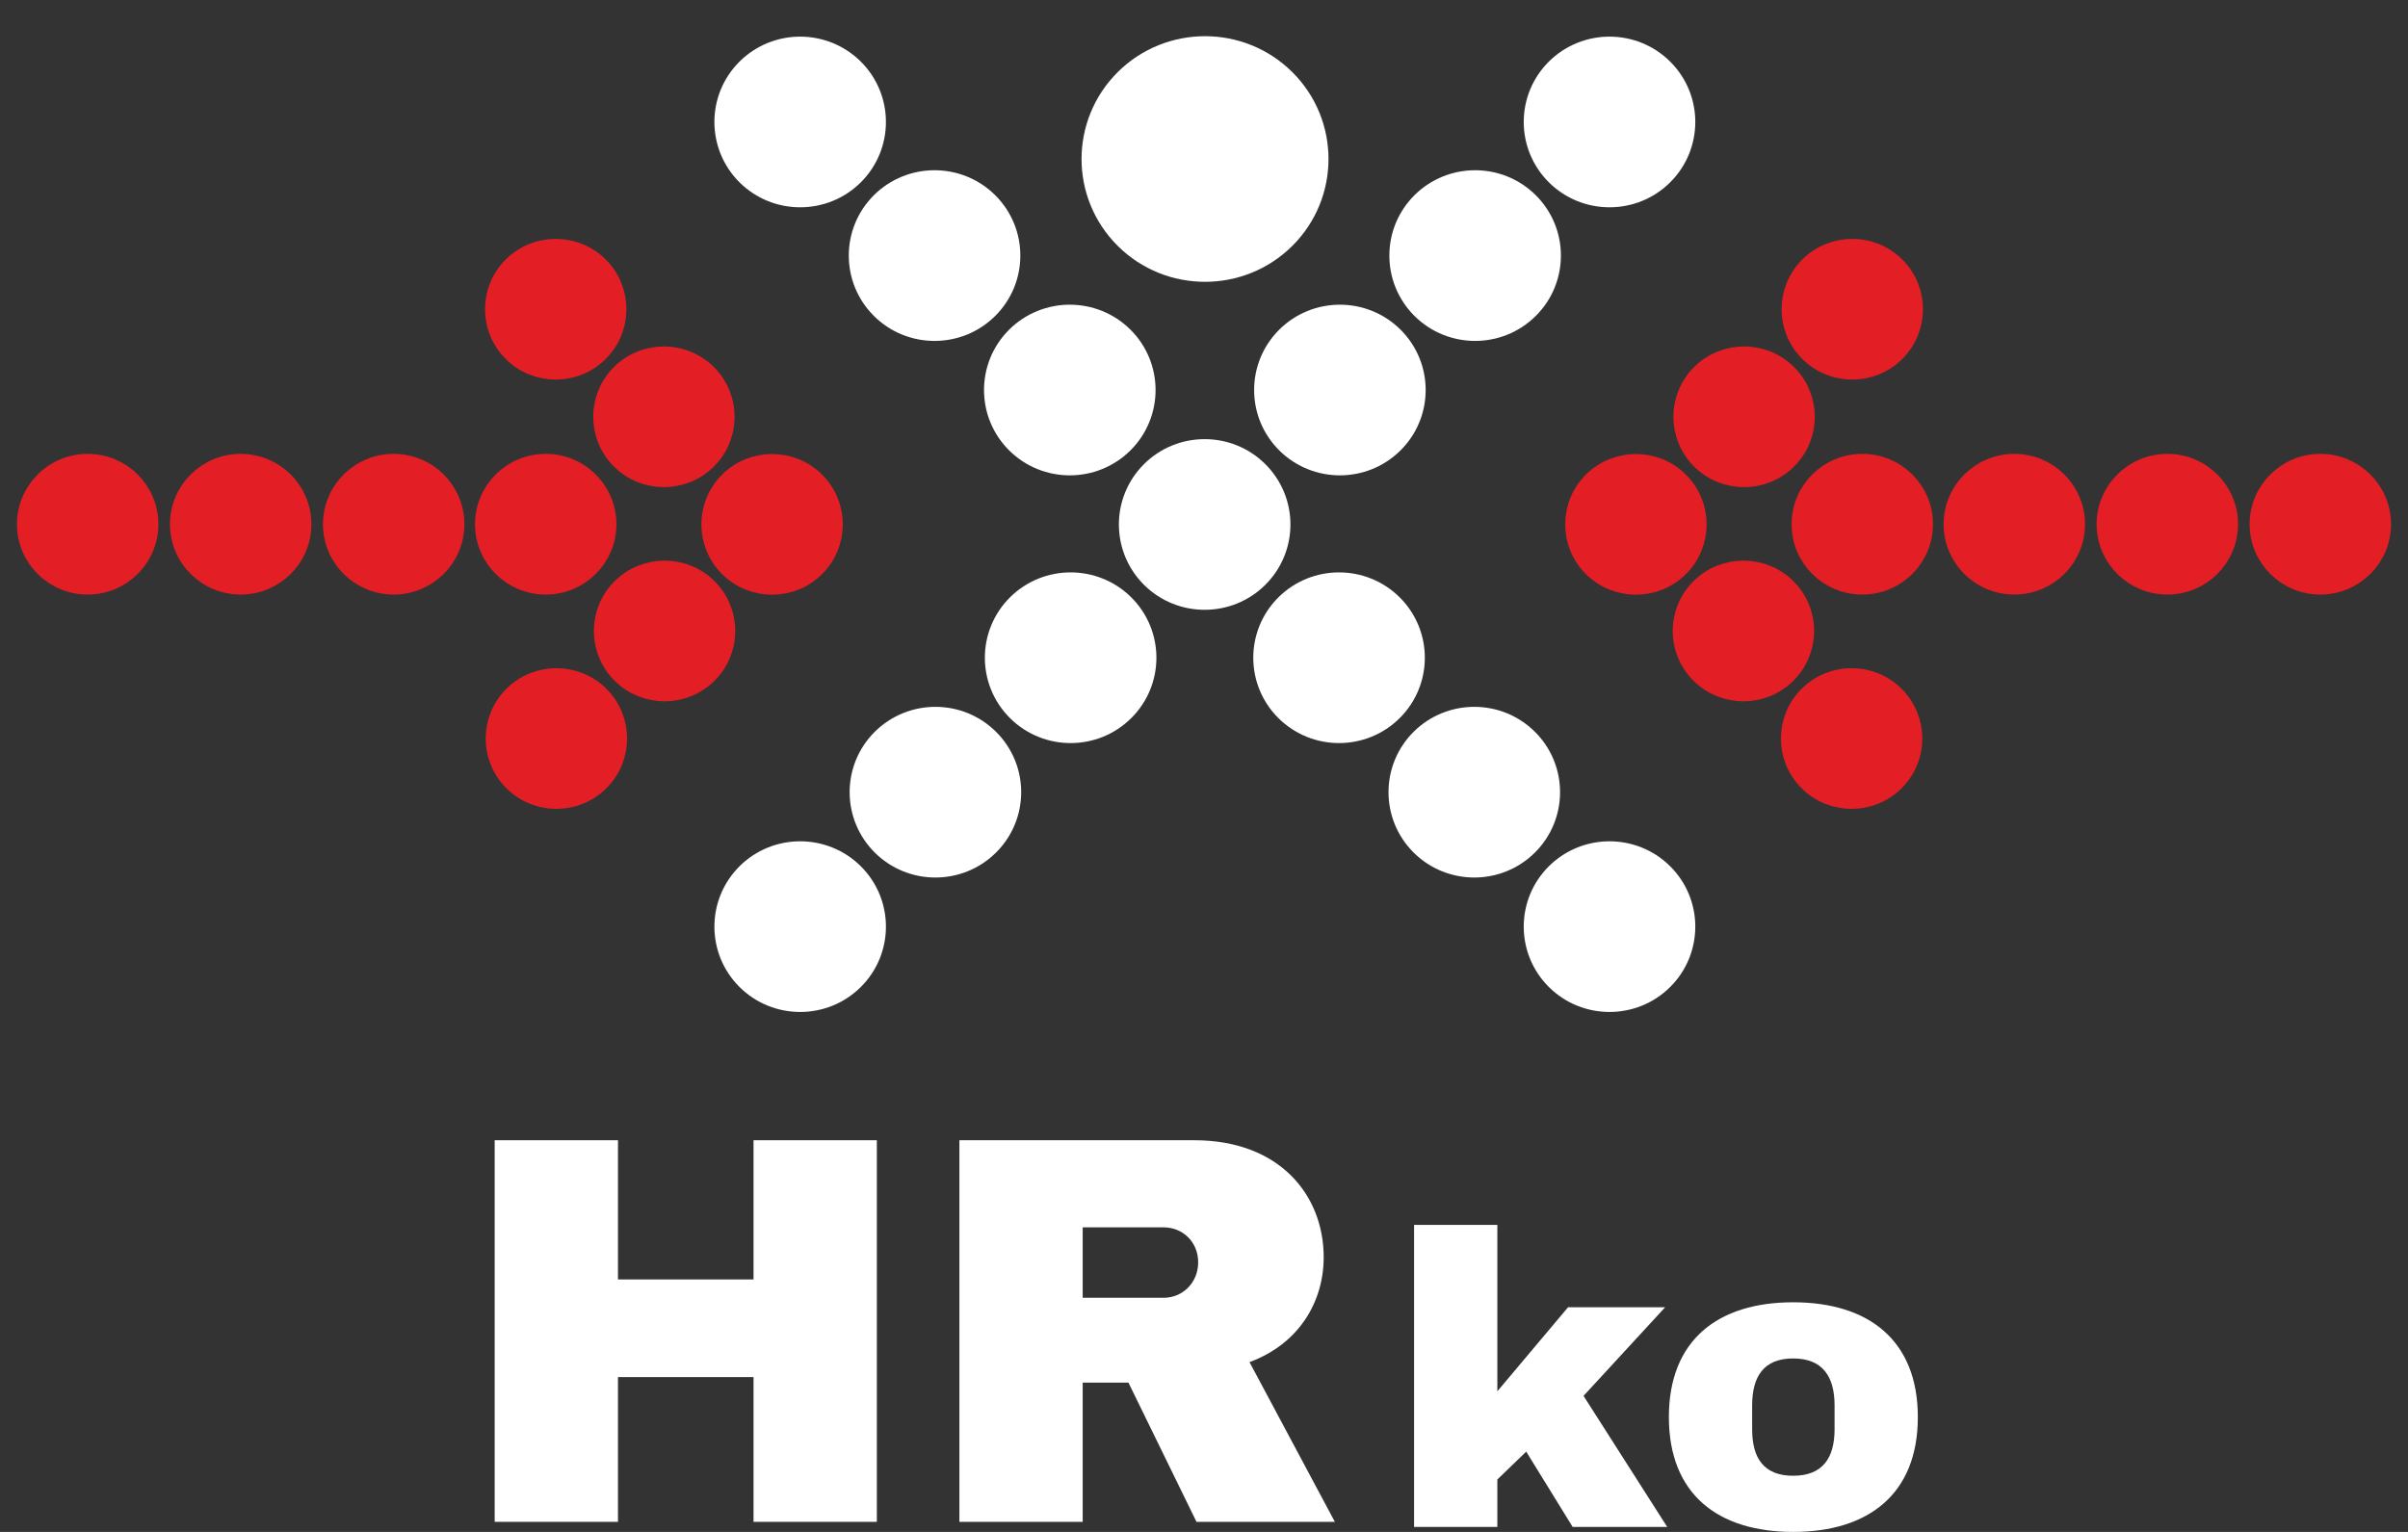 <svg xmlns="http://www.w3.org/2000/svg" xmlns:xlink="http://www.w3.org/1999/xlink" xmlns:serif="http://www.serif.com/" width="88px" height="56px" xml:space="preserve" style="fill-rule:evenodd;clip-rule:evenodd;stroke-miterlimit:22.926;"><rect width="100%" height="100%" fill="#333333" stroke="none"/>  <g>    <path d="M47.018,12.32c-1.075,1.07 -1.075,2.806 0,3.875c1.075,1.069 2.821,1.069 3.896,0c1.076,-1.069 1.076,-2.805 0,-3.875c-1.075,-1.069 -2.821,-1.069 -3.896,0Z" style="fill:none;stroke:#fff;stroke-width:0.76px;"></path>    <path d="M47.018,12.32c1.076,-1.07 2.82,-1.07 3.896,0c1.076,1.07 1.076,2.805 0,3.875c-1.076,1.07 -2.82,1.07 -3.896,0c-1.076,-1.07 -1.076,-2.805 0,-3.875" style="fill:#fff;"></path>    <path d="M42.076,17.235c-1.075,1.07 -1.075,2.806 -0,3.875c1.075,1.069 2.821,1.069 3.896,0c1.076,-1.069 1.076,-2.805 0,-3.875c-1.075,-1.069 -2.821,-1.069 -3.896,0Z" style="fill:none;stroke:#fff;stroke-width:0.76px;"></path>    <path d="M42.076,17.235c1.076,-1.07 2.82,-1.07 3.896,0c1.076,1.07 1.076,2.805 0,3.875c-1.076,1.07 -2.82,1.07 -3.896,0c-1.076,-1.07 -1.076,-2.805 0,-3.875" style="fill:#fff;"></path>    <path d="M51.96,7.405c-1.075,1.07 -1.075,2.806 0,3.875c1.075,1.07 2.821,1.07 3.896,0c1.076,-1.069 1.076,-2.805 0,-3.875c-1.075,-1.069 -2.821,-1.069 -3.896,0Z" style="fill:none;stroke:#fff;stroke-width:0.76px;"></path>    <path d="M51.96,7.405c1.076,-1.07 2.82,-1.07 3.896,0c1.076,1.07 1.076,2.805 0,3.875c-1.076,1.07 -2.82,1.07 -3.896,0c-1.076,-1.07 -1.076,-2.805 0,-3.875" style="fill:#fff;"></path>    <path d="M32.236,27.021c-1.075,1.07 -1.075,2.806 -0,3.875c1.075,1.07 2.821,1.07 3.896,0c1.076,-1.069 1.076,-2.805 0,-3.875c-1.075,-1.069 -2.821,-1.069 -3.896,0Z" style="fill:none;stroke:#fff;stroke-width:0.76px;"></path>    <path d="M32.236,27.021c1.076,-1.07 2.82,-1.07 3.896,0c1.076,1.07 1.076,2.805 0,3.875c-1.076,1.07 -2.82,1.07 -3.896,0c-1.076,-1.07 -1.076,-2.805 -0,-3.875" style="fill:#fff;"></path>    <path d="M27.294,31.936c-1.075,1.07 -1.075,2.806 -0,3.875c1.075,1.069 2.821,1.069 3.896,0c1.075,-1.069 1.075,-2.806 0,-3.875c-1.075,-1.069 -2.821,-1.069 -3.896,0Z" style="fill:none;stroke:#fff;stroke-width:0.76px;"></path>    <path d="M27.294,31.936c1.076,-1.07 2.82,-1.07 3.896,0c1.076,1.07 1.076,2.805 0,3.875c-1.076,1.07 -2.82,1.07 -3.896,0c-1.076,-1.07 -1.076,-2.805 -0,-3.875" style="fill:#fff;"></path>    <path d="M37.178,22.106c-1.075,1.07 -1.075,2.806 -0,3.875c1.075,1.07 2.821,1.07 3.896,0c1.076,-1.069 1.076,-2.805 0,-3.875c-1.075,-1.069 -2.821,-1.069 -3.896,0Z" style="fill:none;stroke:#fff;stroke-width:0.76px;"></path>    <path d="M37.178,22.106c1.076,-1.07 2.82,-1.07 3.896,0c1.076,1.07 1.076,2.805 0,3.875c-1.076,1.07 -2.82,1.07 -3.896,0c-1.076,-1.07 -1.076,-2.805 0,-3.875" style="fill:#fff;"></path>    <path d="M56.871,2.521c-1.075,1.069 -1.075,2.806 0.001,3.875c1.075,1.069 2.821,1.069 3.896,-0c1.075,-1.069 1.075,-2.806 -0,-3.875c-1.075,-1.069 -2.821,-1.069 -3.897,-0Z" style="fill:none;stroke:#fff;stroke-width:0.76px;"></path>    <path d="M56.872,2.521c1.075,-1.07 2.82,-1.07 3.896,-0c1.076,1.07 1.076,2.805 -0,3.875c-1.076,1.07 -2.821,1.07 -3.896,-0c-1.076,-1.07 -1.076,-2.805 -0,-3.875" style="fill:#fff;"></path>    <path d="M41.044,12.32c-1.076,-1.069 -2.821,-1.069 -3.897,0c-1.075,1.07 -1.075,2.806 0,3.875c1.076,1.069 2.821,1.069 3.897,0c1.075,-1.069 1.075,-2.805 -0,-3.875Z" style="fill:none;stroke:#fff;stroke-width:0.76px;"></path>    <path d="M41.044,12.32c-1.076,-1.07 -2.821,-1.07 -3.897,0c-1.076,1.07 -1.076,2.805 0,3.875c1.076,1.07 2.821,1.07 3.897,0c1.076,-1.07 1.076,-2.805 -0,-3.875" style="fill:#fff;"></path>    <path d="M36.102,7.405c-1.076,-1.069 -2.822,-1.069 -3.897,0c-1.075,1.07 -1.075,2.806 0,3.875c1.075,1.07 2.821,1.07 3.897,0c1.075,-1.069 1.075,-2.805 -0,-3.875Z" style="fill:none;stroke:#fff;stroke-width:0.76px;"></path>    <path d="M36.102,7.405c-1.076,-1.07 -2.821,-1.07 -3.897,0c-1.076,1.07 -1.076,2.805 0,3.875c1.076,1.07 2.821,1.07 3.897,0c1.075,-1.07 1.075,-2.805 -0,-3.875" style="fill:#fff;"></path>    <path d="M55.826,27.021c-1.076,-1.069 -2.821,-1.069 -3.897,0c-1.075,1.07 -1.075,2.806 0,3.875c1.076,1.07 2.821,1.07 3.897,0c1.075,-1.069 1.075,-2.805 -0,-3.875Z" style="fill:none;stroke:#fff;stroke-width:0.76px;"></path>    <path d="M55.826,27.021c-1.076,-1.07 -2.821,-1.07 -3.897,0c-1.076,1.07 -1.076,2.805 0,3.875c1.076,1.07 2.821,1.07 3.897,0c1.076,-1.07 1.076,-2.805 -0,-3.875" style="fill:#fff;"></path>    <path d="M60.768,31.936c-1.075,-1.069 -2.821,-1.069 -3.897,0c-1.075,1.069 -1.075,2.806 0,3.875c1.076,1.069 2.822,1.069 3.897,0c1.075,-1.069 1.075,-2.806 -0,-3.875Z" style="fill:none;stroke:#fff;stroke-width:0.76px;"></path>    <path d="M60.768,31.936c-1.076,-1.07 -2.821,-1.07 -3.897,0c-1.076,1.07 -1.076,2.805 0,3.875c1.076,1.07 2.821,1.07 3.897,0c1.076,-1.07 1.076,-2.805 -0,-3.875" style="fill:#fff;"></path>    <path d="M50.884,22.106c-1.076,-1.069 -2.821,-1.069 -3.897,0c-1.075,1.07 -1.075,2.806 0,3.875c1.076,1.07 2.821,1.07 3.897,0c1.075,-1.069 1.075,-2.805 -0,-3.875Z" style="fill:none;stroke:#fff;stroke-width:0.76px;"></path>    <path d="M50.884,22.106c-1.076,-1.07 -2.821,-1.07 -3.897,0c-1.076,1.07 -1.076,2.805 0,3.875c1.076,1.07 2.821,1.07 3.897,0c1.076,-1.07 1.076,-2.805 -0,-3.875" style="fill:#fff;"></path>    <path d="M31.19,2.521c-1.075,-1.069 -2.821,-1.069 -3.896,-0c-1.075,1.069 -1.075,2.806 -0,3.875c1.075,1.069 2.821,1.069 3.896,-0c1.075,-1.069 1.075,-2.806 0,-3.875Z" style="fill:none;stroke:#fff;stroke-width:0.76px;"></path>    <path d="M31.19,2.521c-1.076,-1.07 -2.82,-1.07 -3.896,-0c-1.076,1.07 -1.076,2.805 -0,3.875c1.076,1.07 2.82,1.07 3.896,-0c1.076,-1.07 1.076,-2.805 0,-3.875" style="fill:#fff;"></path>    <path d="M46.96,2.906c-1.613,-1.604 -4.232,-1.604 -5.845,0c-1.613,1.604 -1.613,4.209 0,5.813c1.613,1.604 4.232,1.604 5.845,-0c1.613,-1.604 1.613,-4.209 -0,-5.813Z" style="fill:none;stroke:#fff;stroke-width:0.76px;"></path>    <path d="M46.96,2.906c-1.614,-1.605 -4.231,-1.605 -5.845,0c-1.614,1.605 -1.614,4.208 0,5.813c1.614,1.605 4.231,1.605 5.845,-0c1.614,-1.605 1.614,-4.208 -0,-5.813" style="fill:#fff;"></path>    <path d="M62.179,13.686c-0.86,0.856 -0.86,2.245 0,3.1c0.86,0.856 2.257,0.856 3.117,0c0.86,-0.855 0.86,-2.244 0,-3.1c-0.86,-0.855 -2.257,-0.855 -3.117,0Z" style="fill:none;stroke:#e41e25;stroke-width:0.76px;"></path>    <path d="M62.179,13.686c0.861,-0.856 2.256,-0.856 3.117,0c0.861,0.856 0.861,2.244 0,3.1c-0.861,0.856 -2.256,0.856 -3.117,0c-0.861,-0.856 -0.861,-2.244 0,-3.1" style="fill:#e41e25;"></path>    <path d="M58.225,17.618c-0.86,0.856 -0.86,2.245 0,3.1c0.861,0.856 2.257,0.856 3.118,0c0.86,-0.855 0.86,-2.244 -0,-3.1c-0.861,-0.855 -2.257,-0.855 -3.118,0Z" style="fill:none;stroke:#e41e25;stroke-width:0.76px;"></path>    <path d="M58.225,17.618c0.861,-0.856 2.257,-0.856 3.118,0c0.86,0.856 0.86,2.244 -0,3.1c-0.861,0.856 -2.257,0.856 -3.118,0c-0.86,-0.856 -0.86,-2.244 0,-3.1" style="fill:#e41e25;"></path>    <path d="M66.133,9.754c-0.86,0.856 -0.86,2.245 -0,3.1c0.86,0.856 2.257,0.856 3.117,0c0.86,-0.855 0.86,-2.244 -0,-3.1c-0.86,-0.855 -2.257,-0.855 -3.117,0Z" style="fill:none;stroke:#e41e25;stroke-width:0.76px;"></path>    <path d="M66.133,9.754c0.861,-0.855 2.256,-0.855 3.117,0c0.861,0.857 0.861,2.244 -0,3.1c-0.861,0.856 -2.256,0.856 -3.117,0c-0.861,-0.856 -0.861,-2.243 -0,-3.1" style="fill:#e41e25;"></path>    <path d="M69.225,25.447c-0.86,-0.855 -2.257,-0.855 -3.117,0c-0.86,0.856 -0.86,2.245 0,3.1c0.86,0.856 2.257,0.856 3.117,0c0.86,-0.855 0.86,-2.244 0,-3.1Z" style="fill:none;stroke:#e41e25;stroke-width:0.76px;"></path>    <path d="M69.225,25.447c-0.86,-0.856 -2.256,-0.856 -3.117,0c-0.861,0.856 -0.861,2.244 0,3.1c0.861,0.856 2.257,0.856 3.117,0c0.861,-0.856 0.861,-2.244 0,-3.1" style="fill:#e41e25;"></path>    <path d="M65.272,21.515c-0.861,-0.855 -2.257,-0.855 -3.117,0c-0.861,0.856 -0.861,2.245 -0,3.1c0.86,0.856 2.256,0.856 3.117,0c0.86,-0.855 0.86,-2.244 -0,-3.1Z" style="fill:none;stroke:#e41e25;stroke-width:0.76px;"></path>    <path d="M65.272,21.515c-0.861,-0.856 -2.257,-0.856 -3.117,0c-0.861,0.856 -0.861,2.244 -0,3.1c0.86,0.856 2.256,0.856 3.117,0c0.86,-0.856 0.86,-2.244 -0,-3.1" style="fill:#e41e25;"></path>    <path d="M79.205,21.355c-1.218,-0 -2.205,-0.981 -2.205,-2.192c0,-1.211 0.987,-2.192 2.205,-2.192c1.217,0 2.204,0.981 2.204,2.192c-0,1.211 -0.987,2.192 -2.204,2.192Z" style="fill:none;fill-rule:nonzero;stroke:#e41e25;stroke-width:0.76px;"></path>    <path d="M79.205,21.355c-1.218,-0 -2.205,-0.981 -2.205,-2.192c0,-1.211 0.987,-2.192 2.205,-2.192c1.217,0 2.204,0.981 2.204,2.192c-0,1.211 -0.987,2.192 -2.204,2.192" style="fill:#e41e25;"></path>    <path d="M84.796,21.355c-1.217,-0 -2.204,-0.981 -2.204,-2.192c-0,-1.211 0.987,-2.192 2.204,-2.192c1.217,0 2.204,0.981 2.204,2.192c0,1.211 -0.987,2.192 -2.204,2.192Z" style="fill:none;fill-rule:nonzero;stroke:#e41e25;stroke-width:0.76px;"></path>    <path d="M84.796,21.355c-1.217,-0 -2.204,-0.981 -2.204,-2.192c-0,-1.211 0.987,-2.192 2.204,-2.192c1.217,0 2.204,0.981 2.204,2.192c0,1.211 -0.987,2.192 -2.204,2.192" style="fill:#e41e25;"></path>    <path d="M73.613,21.355c-1.217,-0 -2.204,-0.981 -2.204,-2.192c0,-1.211 0.987,-2.192 2.204,-2.192c1.218,0 2.204,0.981 2.204,2.192c0,1.211 -0.986,2.192 -2.204,2.192Z" style="fill:none;fill-rule:nonzero;stroke:#e41e25;stroke-width:0.76px;"></path>    <path d="M73.613,21.355c-1.217,-0 -2.204,-0.981 -2.204,-2.192c0,-1.211 0.987,-2.192 2.204,-2.192c1.218,0 2.204,0.981 2.204,2.192c0,1.211 -0.986,2.192 -2.204,2.192" style="fill:#e41e25;"></path>    <path d="M68.057,21.355c-1.218,-0 -2.204,-0.981 -2.204,-2.192c-0,-1.211 0.986,-2.192 2.204,-2.192c1.217,0 2.204,0.981 2.204,2.192c-0,1.211 -0.987,2.192 -2.204,2.192Z" style="fill:none;fill-rule:nonzero;stroke:#e41e25;stroke-width:0.76px;"></path>    <path d="M68.057,21.355c-1.218,-0 -2.204,-0.981 -2.204,-2.192c-0,-1.211 0.986,-2.192 2.204,-2.192c1.217,0 2.204,0.981 2.204,2.192c-0,1.211 -0.987,2.192 -2.204,2.192" style="fill:#e41e25;"></path>    <path d="M25.821,13.686c-0.86,-0.855 -2.257,-0.855 -3.117,0c-0.86,0.856 -0.86,2.245 -0,3.1c0.86,0.856 2.257,0.856 3.117,0c0.86,-0.855 0.86,-2.244 -0,-3.1Z" style="fill:none;stroke:#e41e25;stroke-width:0.76px;"></path>    <path d="M25.821,13.686c-0.861,-0.856 -2.256,-0.856 -3.117,0c-0.861,0.856 -0.861,2.244 -0,3.1c0.861,0.856 2.256,0.856 3.117,0c0.861,-0.856 0.861,-2.244 -0,-3.1" style="fill:#e41e25;"></path>    <path d="M29.775,17.618c-0.861,-0.855 -2.257,-0.855 -3.118,0c-0.86,0.856 -0.86,2.245 0,3.1c0.861,0.856 2.257,0.856 3.118,0c0.86,-0.855 0.86,-2.244 -0,-3.1Z" style="fill:none;stroke:#e41e25;stroke-width:0.76px;"></path>    <path d="M29.775,17.618c-0.861,-0.856 -2.257,-0.856 -3.118,0c-0.86,0.856 -0.86,2.244 0,3.1c0.861,0.856 2.257,0.856 3.118,0c0.86,-0.856 0.86,-2.244 -0,-3.1" style="fill:#e41e25;"></path>    <path d="M21.867,9.754c-0.86,-0.855 -2.257,-0.855 -3.117,0c-0.86,0.856 -0.86,2.245 0,3.1c0.86,0.856 2.257,0.856 3.117,0c0.86,-0.855 0.86,-2.244 0,-3.1Z" style="fill:none;stroke:#e41e25;stroke-width:0.76px;"></path>    <path d="M21.867,9.754c-0.861,-0.855 -2.256,-0.855 -3.117,0c-0.861,0.857 -0.861,2.244 0,3.1c0.861,0.856 2.256,0.856 3.117,0c0.861,-0.856 0.861,-2.243 0,-3.1" style="fill:#e41e25;"></path>    <path d="M18.775,25.447c-0.86,0.856 -0.86,2.245 -0,3.1c0.86,0.856 2.257,0.856 3.117,0c0.86,-0.855 0.86,-2.244 -0,-3.1c-0.86,-0.855 -2.257,-0.855 -3.117,0Z" style="fill:none;stroke:#e41e25;stroke-width:0.76px;"></path>    <path d="M18.775,25.447c0.86,-0.856 2.256,-0.856 3.117,0c0.861,0.856 0.861,2.244 -0,3.1c-0.861,0.856 -2.257,0.856 -3.117,0c-0.861,-0.856 -0.861,-2.244 -0,-3.1" style="fill:#e41e25;"></path>    <path d="M22.728,21.515c-0.86,0.856 -0.86,2.245 0,3.1c0.861,0.856 2.257,0.856 3.117,0c0.861,-0.855 0.861,-2.244 0,-3.1c-0.86,-0.855 -2.256,-0.855 -3.117,0Z" style="fill:none;stroke:#e41e25;stroke-width:0.76px;"></path>    <path d="M22.728,21.515c0.861,-0.856 2.257,-0.856 3.117,0c0.861,0.856 0.861,2.244 0,3.1c-0.86,0.856 -2.256,0.856 -3.117,0c-0.86,-0.856 -0.86,-2.244 0,-3.1" style="fill:#e41e25;"></path>    <path d="M8.795,21.355c1.218,-0 2.205,-0.981 2.205,-2.192c-0,-1.211 -0.987,-2.192 -2.205,-2.192c-1.217,0 -2.204,0.981 -2.204,2.192c0,1.211 0.987,2.192 2.204,2.192Z" style="fill:none;fill-rule:nonzero;stroke:#e41e25;stroke-width:0.76px;"></path>    <path d="M8.795,21.355c1.218,-0 2.205,-0.981 2.205,-2.192c-0,-1.211 -0.987,-2.192 -2.205,-2.192c-1.217,0 -2.204,0.981 -2.204,2.192c0,1.211 0.987,2.192 2.204,2.192" style="fill:#e41e25;"></path>    <path d="M3.204,21.355c1.217,-0 2.204,-0.981 2.204,-2.192c0,-1.211 -0.987,-2.192 -2.204,-2.192c-1.217,0 -2.204,0.981 -2.204,2.192c0,1.211 0.987,2.192 2.204,2.192Z" style="fill:none;fill-rule:nonzero;stroke:#e41e25;stroke-width:0.76px;"></path>    <path d="M3.204,21.355c1.217,-0 2.204,-0.981 2.204,-2.192c0,-1.211 -0.987,-2.192 -2.204,-2.192c-1.217,0 -2.204,0.981 -2.204,2.192c0,1.211 0.987,2.192 2.204,2.192" style="fill:#e41e25;"></path>    <path d="M14.387,21.355c1.217,-0 2.204,-0.981 2.204,-2.192c-0,-1.211 -0.987,-2.192 -2.204,-2.192c-1.218,0 -2.204,0.981 -2.204,2.192c-0,1.211 0.986,2.192 2.204,2.192Z" style="fill:none;fill-rule:nonzero;stroke:#e41e25;stroke-width:0.76px;"></path>    <path d="M14.387,21.355c1.217,-0 2.204,-0.981 2.204,-2.192c-0,-1.211 -0.987,-2.192 -2.204,-2.192c-1.218,0 -2.204,0.981 -2.204,2.192c-0,1.211 0.986,2.192 2.204,2.192" style="fill:#e41e25;"></path>    <path d="M19.943,21.355c1.218,-0 2.204,-0.981 2.204,-2.192c0,-1.211 -0.986,-2.192 -2.204,-2.192c-1.217,0 -2.204,0.981 -2.204,2.192c0,1.211 0.987,2.192 2.204,2.192Z" style="fill:none;fill-rule:nonzero;stroke:#e41e25;stroke-width:0.76px;"></path>    <path d="M19.943,21.355c1.218,-0 2.204,-0.981 2.204,-2.192c0,-1.211 -0.986,-2.192 -2.204,-2.192c-1.217,0 -2.204,0.981 -2.204,2.192c0,1.211 0.987,2.192 2.204,2.192" style="fill:#e41e25;"></path>    <path d="M32.044,55.632l-0,-13.95l-4.506,0l0,5.089l-4.954,0l0,-5.089l-4.506,0l0,13.95l4.506,-0l0,-5.292l4.954,0l0,5.292l4.506,-0Z" style="fill:#fff;fill-rule:nonzero;"></path>    <path d="M48.374,45.96c0,-2.27 -1.61,-4.278 -4.73,-4.278l-8.583,0l0,13.95l4.506,-0l-0,-5.089l1.672,-0l2.487,5.089l5.056,-0l-3.119,-5.839c1.814,-0.67 2.711,-2.21 2.711,-3.833Zm-4.587,0.183c0,0.75 -0.571,1.298 -1.264,1.298l-2.956,-0l-0,-2.575l2.956,-0c0.693,-0 1.264,0.527 1.264,1.277" style="fill:#fff;fill-rule:nonzero;"></path>    <path d="M54.72,50.86l0,-6.083l-3.043,0l0,11.041l3.043,-0l0,-1.734l1.055,-1.019l1.697,2.753l3.456,-0l-3.058,-4.791l2.982,-3.239l-3.548,0l-2.584,3.072Z" style="fill:#fff;fill-rule:nonzero;"></path>    <path d="M65.531,47.606c-2.753,-0 -4.542,1.384 -4.542,4.197c0,2.813 1.789,4.197 4.542,4.197c2.752,-0 4.556,-1.384 4.556,-4.197c0,-2.813 -1.804,-4.197 -4.556,-4.197Zm-0,2.053c1.07,-0 1.513,0.654 1.513,1.718l0,0.867c0,1.064 -0.443,1.703 -1.513,1.703c-1.071,0 -1.499,-0.639 -1.499,-1.703l0,-0.867c0,-1.064 0.428,-1.718 1.499,-1.718" style="fill:#fff;fill-rule:nonzero;"></path>  </g></svg>